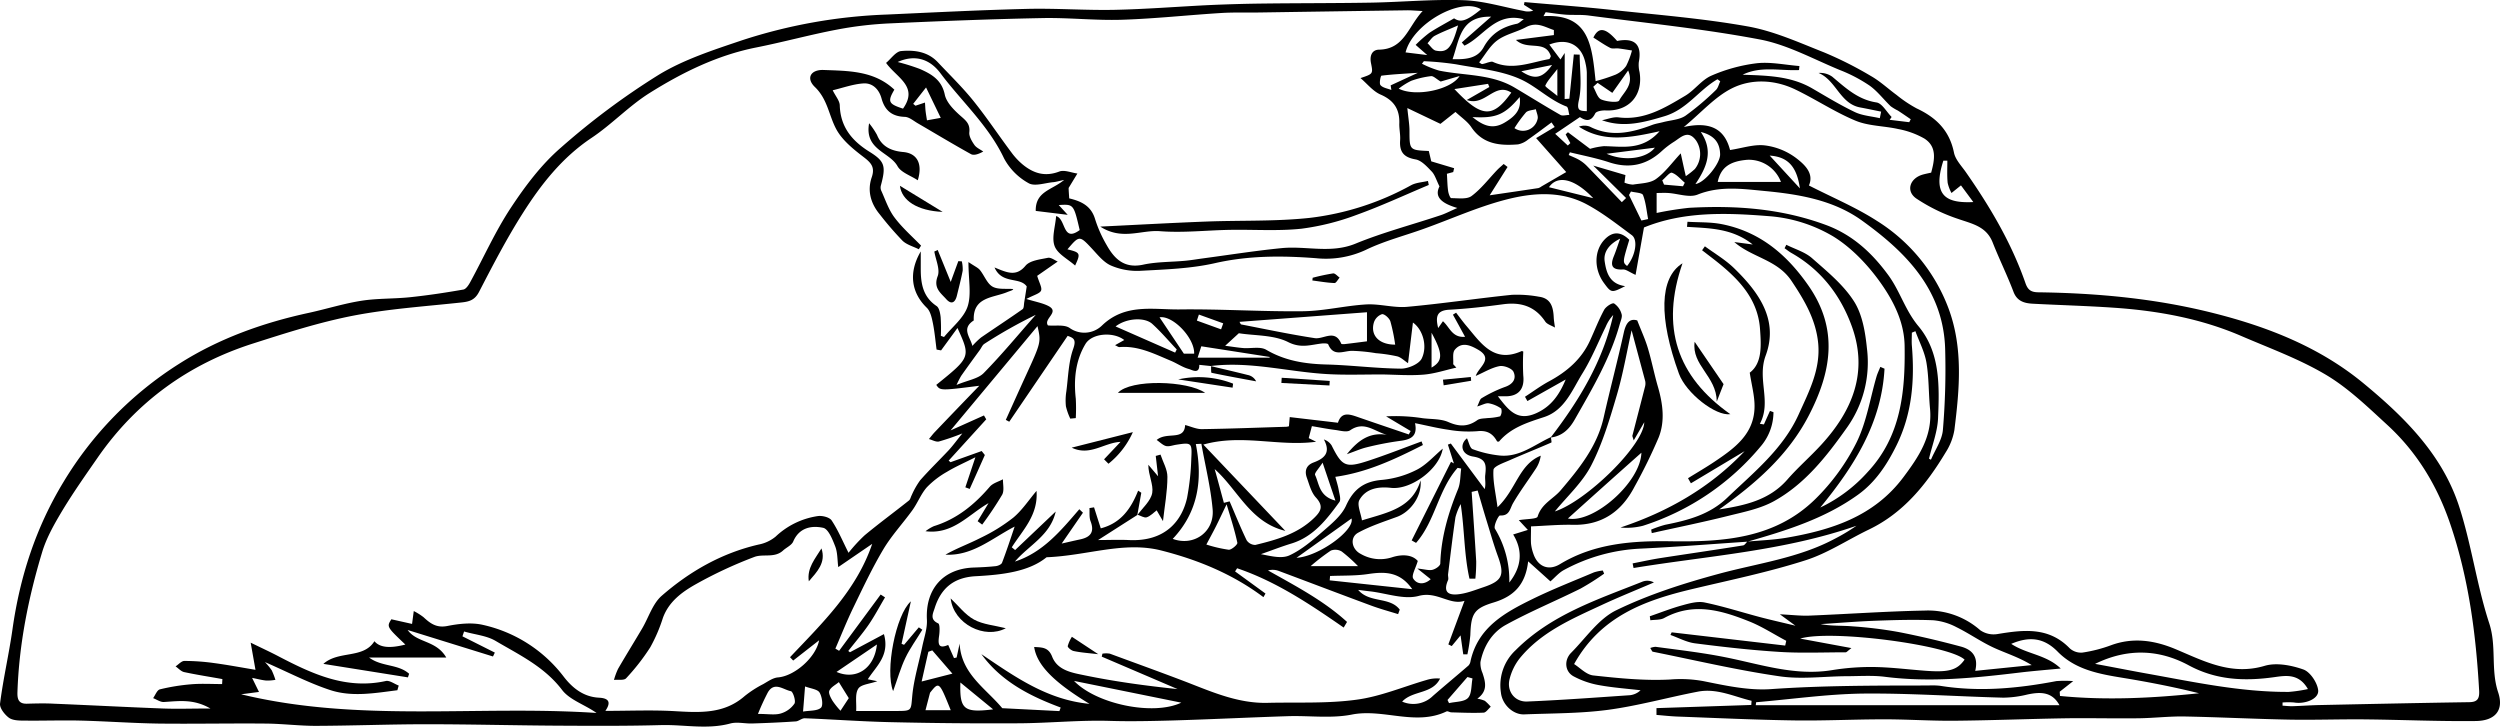 <?xml version="1.0" encoding="UTF-8"?> <svg xmlns="http://www.w3.org/2000/svg" id="Layer_1" data-name="Layer 1" viewBox="0 0 790.96 230.09"><title>Pages from Spoon_River_Anthology-69</title><path d="M554.55,592.34c-11.21.75-22.43,1.65-33.65,2.19a56.16,56.16,0,0,0-24.44,6.79c-1.57.85-2.8,2.34-4.24,3.58-2-1.81-4.22-3.8-7.05-6.34-.84,7.46-4.6,11.1-10.88,13s-7.19,3.55-7.41,10.34a51.07,51.07,0,0,1-.93,6.08h-1.31c-.26-1.81-.51-3.63-.85-6L461,625.36l-1.08-.52c1.66-4.49,3.33-9,5.12-13.79-4.66,1.53-8.69-3.12-14.5-1.55-4.62,1.25-10.13-.82-15.24-1.43-1.18-.13-2.35-.28-3.91-.48,3.6,4.27,10,2.07,13.16,6.25l-.52,1.42c-2.83-.88-5.7-1.66-8.47-2.68-9.79-3.62-19.54-7.34-29.32-11a5.57,5.57,0,0,0-3.37-.14c8.75,4.93,17.64,9.56,25,16.29l-1.06,1.78c-10.67-7.39-21.42-14.61-33.72-18.76l-.64,1,9.62,7-.65,1.14c-9.74-7.31-20.69-11.8-32.32-14.76-11.8-3-23.33,1.63-36.3,2.14-5.66,4.62-14.1,5.55-22.47,6-7,.39-11,3.9-12.95,10.17-.48,1.54-1.62,3.52,1.13,4.74.59.26.49,2.66.29,4-.37,2.53-.24,4.18,2.88,2.83l1.84,4.16.83-.18.95-4.41c.49,9.58,8.28,14.18,13.49,20.44l18.08.92.4-1.13c-9.75-3.62-18.8-8.24-25.09-16.89,10.47,7.06,20.73,14.45,34.21,15.73-11.36-6.89-16.66-12.3-17.51-18,2.43.17,4.5,0,5.7,3.09,1.7,4.35,6.35,5.07,10.16,5.86,9.66,2,19.46,3.33,29.52,4.38l-24-10.27.22-.94a7.09,7.09,0,0,1,2.35,0c8.11,3,16.23,5.91,24.29,9,8.28,3.22,16.44,6.78,25.59,6.56,9.41-.23,18.92.28,28.19-1,7.54-1,14.79-4.11,22.18-6.25a10.72,10.72,0,0,1,4.23-.43c-2.47,5-8.65,3.68-12,7.29a8.84,8.84,0,0,0,9.75-1.82c3.72-3.24,7.52-6.38,11.25-9.61a2.69,2.69,0,0,0,.64-1.43c2.39-10.72,10.95-15.35,19.67-19.63,6.32-3.09,12.9-5.66,19.39-8.41a14.91,14.91,0,0,1,2.78-.58l.42,1a79.77,79.77,0,0,1-7.45,4.72c-7.86,3.91-16,7.27-23.68,11.5-4.33,2.39-7,6.72-8,11.75a7.7,7.7,0,0,0,.65,3.46c.94,2.87,1.75,5.67-1.64,8.12a9.71,9.71,0,0,1,2.38.68,15,15,0,0,1,1.87,1.87c-.75.66-1.48,1.83-2.26,1.87-3.38.16-6.79,0-10.18-.09-.53,0-1.18-.48-1.56-.29-9.82,4.69-20-1-30,1-6.51,1.28-13.46.28-20.21.5-12.18.39-24.37,1-36.56,1.36-6.58.18-13.16.33-19.77.13-9.56-.29-19.15.71-28.73.76q-20.34.12-40.7-.36c-9-.2-18.06-.88-27.09-1.23-1,0-1.94,1-2.94,1-4.56.31-9.13.51-13.7.65-2.3.07-4.74-.57-6.88,0-7.33,2-14.69.3-22,.51-10.93.31-21.87.24-32.8.18-13.8-.08-27.6-.45-41.4-.45-11.64,0-23.29.47-34.94.51-5.26,0-10.52-.67-15.78-.72-11.29-.11-22.59.13-33.88,0-8.21-.12-16.41-.73-24.62-.94-5.92-.15-11.84.07-17.77,0-1.73,0-3.84,0-5.09-.93S1.51,645,1.71,643.52c1-7.88,2.83-15.66,3.94-23.53C8,603.42,13,587.93,21.75,573.5a113.32,113.32,0,0,1,36.58-37.42c12.57-8,26.53-13,41.11-16.15,5.56-1.21,11-2.94,16.64-3.82,5.06-.79,10.27-.58,15.38-1.12,5.63-.59,11.24-1.44,16.82-2.42.86-.15,1.7-1.45,2.21-2.4,4.28-7.85,7.94-16.09,12.85-23.51,4.53-6.86,9.66-13.68,15.82-19a232.32,232.32,0,0,1,30.88-23c8-4.87,17.24-7.85,26.2-10.88a166.55,166.55,0,0,1,46.08-8.22c14.78-.67,29.57-1.43,44.36-1.79,9.22-.22,18.45.49,27.67.3,9.88-.21,19.74-1,29.62-1.49q8.77-.4,17.56-.5c11.4-.14,22.8-.09,34.2-.29,9.72-.18,19.46-1.12,29.16-.76,6.33.24,12.59,2.2,18.88,3.39a5.16,5.16,0,0,0,3-.09l-2.92-1.84c.05-.29.11-.58.16-.87,9.16.81,18.33,1.47,27.47,2.46,14.4,1.55,28.89,2.69,43.12,5.23,8.28,1.47,16.22,5.08,24.13,8.2A117.26,117.26,0,0,1,593.6,445c2.91,1.65,5.4,4,8.13,6a40.57,40.57,0,0,0,6.38,4.27c6.15,2.87,10.38,7,11.79,14,.45,2.2,2.35,4.15,3.73,6.12,7.68,11,14.46,22.44,18.88,35.15.76,2.17,1.79,2.87,4.09,2.9,18.8.25,37.43,2,55.71,6.66,17.13,4.35,33.35,10.75,47.14,22.12,12.88,10.62,24.77,22.39,30.15,38.61,4,12.18,5.66,25.15,9.65,37.35,2.38,7.27.41,14.64,2.82,21.84,1.91,5.7-1,9-7.12,9.06-11.67.14-23.36-.4-35-.52-7.93-.08-15.86.22-23.78.08-11.11-.21-22.22-.78-33.33-1-4.85-.08-9.71.51-14.57.57-7.61.1-15.22-.1-22.83,0-11.78.19-23.56.67-35.34.78-7.41.07-14.83-.45-22.24-.45-9.5,0-19,.49-28.48.35-12.29-.18-24.58-.77-36.87-1.22-2.25-.08-4.49-.34-6.74-.52V645l30-1,.09-1.32c-5.6-1.33-11-4.05-17-2.89-9.47,1.82-18.81,4.45-28.34,5.74-8.78,1.18-17.72,1.1-26.6,1.45-3.48.14-7-3.07-7.38-7a15.18,15.18,0,0,1,4.69-13.33c11.28-11.28,25.9-16,40.09-21.66a4.31,4.31,0,0,1,3.64.25c-5.51,2.37-11.08,4.61-16.52,7.14-9.46,4.4-19.18,8.53-26,16.94a17.34,17.34,0,0,0-3.13,6.46c-1,3.85,1.6,7.29,5.55,7.13,10.86-.45,21.7-1.26,32.55-2a5.83,5.83,0,0,0,3.33-1.56c-4.41-.52-8.87-.83-13.23-1.64a27,27,0,0,1-8-2.79c-2.76-1.52-3-5.13-.76-7.41,4.66-4.68,8.7-10.78,14.35-13.5,10.29-5,21.39-8.52,32.46-11.52,12.29-3.32,25.06-4.93,36.49-11a59.88,59.88,0,0,0,7-4.19c-22.91,8-46.93,9.5-70.53,13.37-.1-.49-.2-1-.29-1.46,2.93-.57,5.86-1.23,8.82-1.69,8.7-1.35,17.42-2.6,26.13-4,.5-.07.9-.79,1.34-1.21,4.12-.39,8.27-.52,12.34-1.21,14.3-2.45,27.69-6.72,37-19.11,4.87-6.51,9.29-13,8.46-21.74-.46-4.86-.33-9.8-1.14-14.59-.58-3.41-2.29-6.62-3.49-9.92l-1.12.47c0,1.35-.1,2.72,0,4.06.93,11,.08,21.61-4.89,31.67-3,6.06-6.65,11.6-12.16,15.55C579,585.06,566.81,588.83,554.55,592.34Zm-192.92-8.52-12.52,8c3.41,0,6.51-.14,9.6,0,11.93.63,17-6.4,18.55-13.35A79.37,79.37,0,0,0,378.6,566c.27-5,.06-5.09-4.89-4.31-1.06.17-2.2.63-3.15.38s-1.92-1.23-2.91-1.91c3.24-2.75,8.74.41,9-4.73,1.8.46,3.56,1.32,5.31,1.3,8.92-.13,17.83-.48,26.74-.75a4.26,4.26,0,0,0,.79-.16l.25-2.9L425,554.71c1.15-3.72,3.88-2.64,6.63-1.68,5.25,1.82,10.51,3.59,15.77,5.38.2-.36.4-.72.61-1.08q-3.9-2.31-7.78-4.64a55.58,55.58,0,0,1,11.6.59c2.72.34,5.68.15,8.09,1.21,3.38,1.49,6.16,1.55,9.16-.6.82-.58,2.14-.51,3.24-.66a19.38,19.38,0,0,0,4-.55,2.92,2.92,0,0,0,.32-2.46,9.65,9.65,0,0,0-3.93-1.66c-.93-.15-2,.52-3.66,1,.62-1.21.81-2.28,1.41-2.62a42.11,42.11,0,0,1,7.25-3.51c2.63-.86,3.84-2.61,2.83-4.82-.5-1.11-3.06-2.08-4.44-1.81-2.5.48-4.83,1.93-7.5,3.1.83-2.76,5.79-5.36.77-8.28-2.35-1.37-5.19-2.68-7.4,0-.82,1-.38,3-.51,4.57l1,1.08c-3.46.77-6.88,1.94-10.38,2.22-4.38.36-8.82,0-13.24-.06-5.78,0-11.59.22-17.36-.12-12.26-.71-24.34-4.1-36.77-2.54h.05l-3.63-.38c.06,3.15-2.41,1.54-3.28,1.32-2-.52-3.82-1.82-5.78-2.63-5.2-2.17-10.29-4.81-16.21-4.3-.38,0-.8-.34-1.38-.61l2.91-1.63c-3.44-2.69-10.23-2.18-12.28,1.26-3.15,5.25-3.74,11.19-3.06,17.27a57.68,57.68,0,0,1,0,6.17l-1.74.17a19.45,19.45,0,0,1-1.38-3.89,18.07,18.07,0,0,1,.13-4.7c.6-4.52.67-9.24,2.16-13.45,1.07-3,.16-3.47-1.74-4.15L321,554.39l-1.09-.59c2.06-4.55,4.1-9.11,6.18-13.66,5-10.88,5-10.88,3.85-16l-27.51,33L313,552.4l.72,1.23L301.83,566.7l.6.49,9.85-3.53,1,1.26q-2.38,5.37-4.79,10.73l-1.38-.51,3.18-9.51c-3.48,1.76-6.35,3-9,4.61a27.53,27.53,0,0,0-6.38,4.91c-1.87,2.13-2.92,5-4.59,7.28-3,4.15-6.54,7.94-9.14,12.3-3.53,5.93-6.48,12.21-9.5,18.44-2.06,4.25-3.81,8.66-5.69,13l1.18.7,13.15-17.81,1.38.9c-1.73,2.91-3.3,5.92-5.22,8.7s-4.26,5.51-6.41,8.26l.53.4,10.75-5.74c1.92,6.79-2.48,10.16-5.1,14.29l3,.61c-2.41.88-5.22,1-6.05,2.42-1.05,1.71-.48,4.41-.63,7H285c5.34,0,4.86,0,5.33-4.95.51-5.18,2.08-10.25,3.14-15.38.58-2.84,1.63-5.73,1.48-8.55-.52-9.68,5.14-16.18,14.84-16.5,2.31-.08,4.62-.19,6.92-.44.7-.07,1.76-.51,2-1.05,1.41-3.68,2.64-7.44,4-11.47-7.2,3.72-13.37,9.34-21.9,8.89,3.59-2.05,7.47-3.44,11.11-5.31a55.23,55.23,0,0,0,10.34-6.39c2.84-2.37,4.94-5.62,7.37-8.48.58,7.68-4.38,12.41-7.83,17.85l1.06.87,12.84-12.19c-1.69,7.56-8.48,10.65-12.91,15.83,8.88-2.88,14.56-9.81,20.38-16.56l1.15,1.1-6.73,9.76c2.17-.49,4-.92,5.77-1.3,3.28-.67,4.71-2.27,3.37-5.76-.48-1.25-.26-2.76-.36-4.16l1.46-.24c.69,2.17,1.38,4.34,2.13,6.65,6.38-1.65,9.58-6.26,11.82-11.93l1,.67c-.42,2.37-.84,4.73-1.27,7.1Zm130.66-24.43c9-11.71,16.56-24.15,19.8-38.77a12.76,12.76,0,0,0-2.36,3.68c-2.43,5-4.5,10.15-7.4,14.82-3.22,5.22-5.6,11.65-12.08,13.78-5.31,1.74-10.49,3.33-14.27,7.73-.11.13-.51,0-.63,0-1.41-2.61-3.28-3.58-6.34-3.24a37,37,0,0,1-9-.45c-3.45-.48-6.85-1.34-10.63-2.1.91,4.32-1.54,5.22-4.89,5.63a96.41,96.41,0,0,0-10.35,2c-1.88.45-3.68,1.26-6.32,2.19,3.68-4.58,7.35-7,12.68-6.13-3.9-1-7.18-4.53-11.65-1.43-1.06.72-3.15.09-4.73-.11-2.5-.32-5-.81-7.37-1.21-.44,1.66-.73,2.78-1,3.79l2.34,1.15c-11.77,1.61-23.52-2.56-35.69.9l25.95,27.3c-11.12-2.7-15-13-22.36-19.55,1,3.49,1.91,7,2.92,10.68l1.81-.47c1.79,4.16,3.45,8.3,5.39,12.31a3.31,3.31,0,0,0,2.75,1.48c6.75-1.64,13.41-3.49,18.63-8.57,2.16-2.11,3-3.73.56-6.41-1.49-1.59-2.1-4.08-2.88-6.24s-.28-4,2.17-4.89c3.24-1.21,5.52-3,3.2-7.26A4.58,4.58,0,0,1,423,561.9c3.28,6.57,4.39,7.19,11.45,4.89,5.73-1.87,11.34-4.1,17-6.17l.42,1.14c-8.74,4.42-17.55,8.64-27.7,10.06.37,1.39.83,2.8,1.08,4.23.22,1.26.77,3,.19,3.76-4,5.48-8.13,10.88-15,13.06-3.31,1-6.55,2.28-9.83,3.42,3.1.59,6.56,1.53,9.06.37,3.92-1.81,7.38-4.83,10.7-7.71,2.71-2.36,5.77-4.89,7.18-8,2.37-5.24,5.69-7.69,11.39-8.16A30.51,30.51,0,0,0,450,569.55c3-1.55,5.42-4.35,8.15-6.65-1,6.38-10,13.12-16.36,12.41-3.95-.45-7.93.16-10,3.82-.84,1.5.45,4.19.8,6.47,8.18-2.53,15.86-3.81,18.55-12.64.47,5-3.21,10-7.56,11.56-4.14,1.52-8.41,2.9-12.23,5-2.72,1.52-2,5.27.89,6.71a12.21,12.21,0,0,0,9.77,1.08c3-1,6.38-1,8.24,1.13-.67,2.33-2.06,4.59-1.43,5.58,1.19,1.89,3.52,2,5.52.19l-4.22-3.38c2.43.25,3.7.69,4.78.41s2.46-1.26,2.48-2c.24-8.25,2.53-16,5.61-23.53.81-2,.69-4.33,1-6.5l-1.13-.23c-6.12,6.86-7.08,16.85-13.15,23.74l-1.39-.78,12.45-24.88.91.52c-.64-2-1.27-4-1.9-5.95l.93-.35,10.71,14.42c.46-1.67,0-3.12.18-4.5.35-3.11.34-5.12-3.85-5.8-3.81-.62-4.27-3.92-1.93-5.77.58,1.17.9,3.11,1.82,3.45a34.72,34.72,0,0,0,8.55,2c6.26.62,11-3.45,16.21-5.83,0,.59.28,1.64.1,1.72-4.41,1.94-8.89,3.7-13.3,5.65-1.82.8-4.91,1.86-5,3-.23,3.57.68,7.21,1.28,11.82,5.94-5.64,6.78-13.52,13.68-16.31a10.15,10.15,0,0,1-1.79,4.46c-2.31,3.51-4.84,6.89-6.95,10.52-1.05,1.8-1.08,4.11-4.17,3.94-.5,0-2.1,3.38-1.58,4.21a31.4,31.4,0,0,1,4.54,17c3.84-4.85,4.41-10,1.22-15.2l4.65-1.44-2.86-3.09c2.42-.42,5.71-.32,5.95-1.13,1.23-4.11,5-5.59,7.33-8.36,5.76-6.78,11.49-13.82,13.55-22.94s4.4-17.9,6.38-26.89c.69-3.12,1.9-4.59,4.26-3.87,1.31,3.37,2.54,6,3.37,8.81,1.2,4,2,8.15,3.17,12.18,1.55,5.35,2.3,10.82.25,16A165.63,165.63,0,0,1,518.8,575c-4.11,7.87-10.38,12.23-19.57,12-4.36-.09-8.74.32-13.15.5,0,2.47-.09,4,0,5.44a13.57,13.57,0,0,0,.73,3.18c1.37,4.09,4.77,5.55,8.44,3.32,10.84-6.58,23-7.42,35.05-7.23,16.81.26,33.08-.91,45.77-13.39a67.27,67.27,0,0,0,13-17.88c3.18-6.45,4.29-13.9,6.34-20.91.31-1,.79-2,1.19-3l1.32.58c-.92,17.19-9.64,30.91-20.33,43.93a47.47,47.47,0,0,0,15-11.24c10.57-11.3,11.91-25.41,11.69-39.91-.1-7.37-3.39-13.92-7.33-19.57s-9.23-11.33-15.16-15a46.59,46.59,0,0,0-20.73-6.49c-13.58-1.09-26.88-1.45-39.24,3.6-.93,5.2-1.77,10-2.66,15-2-.9-3-1.77-4-1.71-3.48.19-4.08-1.27-2.88-4.19.66-1.61,1.19-3.28,2-5.57-3.48,1.72-5.32,4.23-4.9,7.15.52,3.6,1.56,7.19,6.49,7.88-4.29,2.19-4.39,2.17-6.68-.94-3.26-4.4-3.2-10.37.25-13.89,2.58-2.64,5.21-2.35,7.73.18-2.13,7.08-2.13,7.08-.7,8.28,2.63-3.22,3.56-8.24,1.49-9.77-4.66-3.44-9.27-7.09-14.35-9.79-8.25-4.37-17.31-3.6-25.85-1.34-8.72,2.3-17,6.05-25.57,9.12-6.12,2.21-12.5,3.84-18.32,6.65a29.88,29.88,0,0,1-15.83,2.66c-10.71-.82-21.27-.86-31.92,1.56-7.66,1.74-15.7,2-23.6,2.43a20.85,20.85,0,0,1-9.27-1.64c-2.36-1-4.22-3.38-6.07-5.36-3.93-4.2-4-4.25-7.77.21,4.09,1,4.22,1.25,2.43,5.13-2.3-2.06-5.56-3.67-6.48-6.15-1-2.66.21-6.13.47-9.51,3.2.89,1.95,8.47,7.46,4.43-1.92-8.21-1.92-8.21-6.63-7.92l2.84,3.1-10.12-1.24c-.11-6.22,5.11-6.55,9-9.81-1.89.41-2.62.64-3.36.71-2.67.22-5.94,1.44-7.87.34a19.42,19.42,0,0,1-7.79-7.85c-4.9-10.4-13.42-18-20.11-26.93-3.68-4.94-8.59-5.84-13.55-3.57a66.91,66.91,0,0,1,7.05,2.21c3.64,1.61,6.88,3.44,7.85,8.09.49,2.36,2.64,4.61,4.56,6.35s3.52,2.71,3.21,5.59c-.14,1.27.79,2.82,1.61,4,.63.9,1.84,1.4,2.79,2.08-1.58.89-3,1.31-3.89.82-5.69-3.15-11.26-6.52-16.89-9.79-1.34-.78-2.72-2-4.13-2-4-.15-6.24-2.06-7.27-5.83-.8-2.92-2.89-5-5.86-4.74-3.24.24-6.41,1.41-9.59,2.16.94,1.91,2.19,3.31,2.24,4.76.2,6.9,3.92,11.3,9.47,14.74,4.8,3,5.18,4.51,3.55,10.57a2.56,2.56,0,0,0,.06,1.6c1.33,2.9,2.34,6.06,4.22,8.56,2.43,3.25,5.58,6,8.42,8.92l-.72,1.15c-1.75-.89-3.84-1.42-5.18-2.73a103.48,103.48,0,0,1-7.16-8.3c-2.87-3.45-4-7.47-2.56-11.7,1.17-3.37-.32-4.73-2.75-6.59-3.17-2.43-6.53-5.17-8.4-8.56-2.39-4.36-2.76-9.55-6.82-13.45-2.9-2.79-1.32-5.54,2.75-5.39,7.91.3,16,.21,22.39,6.23-2.22,3.77-1.87,4.52,2.74,6,5-7.05-2.05-9.79-5.36-14.47,1.56-1.29,3.07-3.6,4.77-3.75,4.16-.38,8.44.15,11.62,3.56,3.76,4,7.75,7.87,11.2,12.15,4.25,5.27,8,10.94,12.07,16.37a21.39,21.39,0,0,0,3.52,3.78c3.43,2.83,7.09,4,11.62,2.26,1.6-.61,3.81.37,5.73.63l-2.77,4.56c0,.91.12,2.13.18,3.3,3.7.89,6.93,2.28,8.2,6.6a40.2,40.2,0,0,0,3.64,8.16c2.48,4.43,5.62,7.49,11.54,6.22,4.32-.94,8.87-.82,13.32-1.24,1.87-.17,3.73-.5,5.61-.75,8.3-1.11,16.59-2.43,24.93-3.25,7.73-.76,15.5,1.8,23.33-1.41,8.74-3.59,18-6,26.95-9,1.43-.47,2.78-1.19,5.28-2.29-5-1.46-7.34-3.5-5.65-6.82-1-2-1.44-3.65-2.44-4.7-1.49-1.55-3.25-3.53-5.14-3.85-3.8-.66-5.12-2.43-4.87-6.06.13-1.75-.31-3.53-.26-5.29.15-4.46-1.66-7.31-5.92-9.16-2.42-1.05-4.26-3.44-6.36-5.22,4-1.33,4-1.34,3.32-4.74-.47-2.28.29-4.21,2.55-4.25,8-.14,9.17-7.28,13.79-12.22-2.39-.12-3.71-.25-5-.23q-23.32.33-46.64.69c-4.08.06-8.17-.09-12.23.17-10.44.65-20.85,1.8-31.29,2.13-8.37.27-16.77-.7-25.15-.53-16.17.32-32.34.95-48.5,1.69a117.37,117.37,0,0,0-16.72,2c-8.5,1.63-16.87,3.93-25.36,5.62-12.27,2.45-23.3,7.88-33.71,14.41-6.52,4.09-11.93,9.91-18.35,14.19-9.32,6.22-16,14.75-21.8,23.9-5.08,8-9.44,16.42-13.79,24.82-1.31,2.53-3,3.06-5.43,3.33-11.46,1.25-23,2-34.31,4.18-10.74,2.09-21.27,5.47-31.73,8.81-20.38,6.5-36.94,18.45-49.19,36.11-3.76,5.42-7.57,10.82-11,16.47-2.56,4.27-5.14,8.73-6.57,13.46-4.35,14.41-7.31,29.14-7.81,44.27-.08,2.28.4,3.75,3.05,3.66,2.82-.08,5.66-.16,8.47,0,11.51.47,23,1.08,34.53,1.52,4.6.17,9.22,0,15,0-5.35-3.11-10-2.34-14.71-2.06-1.11.07-2.28-.79-3.41-1.22.7-1,1.25-2.56,2.14-2.78a63.65,63.65,0,0,1,10-1.61c3.2-.26,6.45-.06,9.68-.06l.09-1.58c-4-.72-8.09-1.35-12.1-2.21-1-.22-1.81-1.19-2.71-1.81.93-.6,1.86-1.72,2.79-1.72a69,69,0,0,1,9.3.66c4.38.59,8.73,1.41,13.19,2.15L81,624.29c3.84,1.87,6.47,3.08,9,4.42,10.59,5.51,21.25,10.47,33.76,7.71,1.2-.26,2.71.93,4.08,1.44l-.43,1.48c-7.08.89-14.33,2.23-21.27-.06-6.78-2.23-13.18-5.6-20.63-8.85a20,20,0,0,1,2.16,2.62,25.17,25.17,0,0,1,1.16,3,14.91,14.91,0,0,1-2.88.23c-1.44-.14-2.86-.53-4.5-.85l2.18,4.45-5.65.74c37.26,9.06,75.08,3.39,112.45,5.91-3.79-2.67-8.49-4.11-10.91-7.29-5.58-7.34-13.5-11.07-21-15.49-2.89-1.72-6.63-2-10-3l-.52,1.53,10.25,5.15-.59,1.23-27-8.38c3,4.18,9,3.16,12.22,8.71H118.46c4,3,9.16,2,12.67,5.14l-.38,1.14L104,631c4.83-4.31,12.63-1.51,16.15-7.17,1.69,2,4.81,2.34,9.79,1.06-5.92-5.62-5.92-5.62-4.43-8l6.55,1.47.54-4.07a18.86,18.86,0,0,1,3.1,1.95c2.15,2,4.13,3.45,7.54,2.77,3.66-.72,7.72-1.17,11.27-.34a44.22,44.22,0,0,1,25.52,16.37c2.8,3.64,6.32,6.42,11.19,6.66,3.07.16,3.9,1.4,2,4.17,7.51,0,14.66-.32,21.77.08,8,.46,15.73,1,22.32-4.78a34,34,0,0,1,5.83-3.76c1.5-.85,3.08-2,4.7-2.13,5.25-.43,12-6.33,13-11.74l-8.2,6.41-1-1.06c10.19-10.78,21-21.11,26-35.86l-10.74,7.35c-.3-2.32-.2-4.58-.95-6.52-.86-2.22-2.18-5.56-3.83-5.91-3.65-.78-7.58-.1-9.47,4.34-.51,1.19-2.15,1.87-3.22,2.85-2.64,2.44-6.2,1-9,2a136.49,136.49,0,0,0-18.71,8.72c-4.31,2.44-8.45,5.48-10.3,10.6a50.18,50.18,0,0,1-4,9.3,67.91,67.91,0,0,1-7.64,9.8c-.66.73-2.53.38-3.84.52a21.39,21.39,0,0,1,1.3-3.52c2.48-4.28,5.09-8.48,7.6-12.73,2.06-3.49,3.32-7.85,6.2-10.37,8.87-7.73,19-13.52,30.65-16.21a12,12,0,0,0,5.39-2.51,24.61,24.61,0,0,1,13.29-6.49c1.42-.23,3.76.35,4.44,1.37,2.07,3.12,3.53,6.65,5.34,10.24a50.8,50.8,0,0,1,5.1-5.54c4.58-3.8,9.38-7.32,14-11,.46-.35.58-1.12.88-1.68a25.3,25.3,0,0,1,2.68-4.72c2.88-3.27,6-6.29,9-9.48,1.36-1.47,2.54-3.11,4.35-5.35a73.66,73.66,0,0,1-7.39,2.55c-.95.22-2.11-.48-3.18-.77.61-.73,1.18-1.51,1.84-2.2q7-7.34,14.09-14.66c-12.35,1.57-12.35,1.57-13.61-.28,10.89-8.79,10.89-8.81,6.71-18l-5.19,7.09-1.42-.26c-.38-2.84-.62-5.7-1.2-8.5-.34-1.66-.78-3.64-1.9-4.73-4.85-4.7-5.9-11-1.91-17.82,0,2.46,0,4,0,5.56,0,4.63.71,8.84,5,11.71.86.58,1.16,2.32,1.3,3.57a54.5,54.5,0,0,1,.06,5.86l1,.38c2.58-3.16,6.22-6,7.44-9.58,1.3-3.85.29-8.48.29-14.14,2,1.36,3,1.77,3.62,2.51,1.41,1.73,2.26,4.28,4,5.27s4.45.57,6.56.76a.9.9,0,0,1-.35.36c-.48.23-1,.37-1.5.58-4.49,1.9-11,1.45-10.65,9-4,2.56-1.12,5.2-.43,8.05a23.82,23.82,0,0,1,2.75-2.67c4.36-3,8.8-5.9,13.13-8.95.46-.33.39-1.44.52-2.2.28-1.67.53-3.35.79-5-2.2-3.12-7.82-.59-10.19-6,4,1.65,6.85,3,9.8-.54,1.4-1.67,4.6-2,7.08-2.51,1-.19,2.2.81,3.11,1.18l-6.49,4.52c.64,2.21,1.63,3.78,1.21,4.7s-2.24,1.35-4.65,2.62c2.87.88,5,1.25,6.84,2.15,4,1.94-1.53,4.06,0,6.22,2.28.22,5.21-.36,6.9.83a8,8,0,0,0,10.2-.8c7.33-7.06,16.16-5,24.5-5.09,13-.17,26.06.72,39.08.57,6.69-.08,13.35-1.76,20-2.15,4.29-.25,8.69,1.13,12.94.76,11.07-1,22.07-2.66,33.13-3.8a38,38,0,0,1,8.61.6c3.84.5,4.52,3.39,4.67,6.61.05,1,.25,2.1.39,3.15-1-.61-2.45-1-3.06-1.88-3.27-4.9-7.78-6.25-13.39-5.49s-11.32,1.41-17,1.72c-3.95.22-4.4,2.15-3.51,5.8l1.51-2.16c2.15,1.88,2.91,5.29,7,4.93-1.49-2.73-2.66-4.89-3.84-7l1-.63c1.12,1.44,2.18,2.92,3.36,4.3,4.52,5.33,8.56,11.77,17.31,7.88.26-.12.73.22.59.17a72.84,72.84,0,0,0,0,7.56c.45,4.15-1.45,6.53-5.57,6.54H475.6c3.29,4.25,6,8.05,12.08,5.37,4.84-2.15,7.38-5.91,9.37-10.68l-12.11,6.82-.77-1.36c2.52-1.63,4.95-3.45,7.59-4.87,5.65-3.05,10.3-7,13-12.94,1.49-3.24,2.77-6.59,4.47-9.71.55-1,2.53-2.3,3.13-2a5.92,5.92,0,0,1,2.38,3.39c.28.9-.3,2.1-.58,3.14-3,10.84-8.69,20.42-14.19,30.09C498.24,556.67,496,558.94,492.29,559.39Zm231.56,83.83,0,1c1,.06,2.11.2,3.16.17,2.8-.08,5.6-.3,8.4-.36,15.76-.33,31.52-.67,47.29-.91,2.63,0,3.51-.87,3.35-3.66-1-17.92-3.31-35.55-9.13-52.69-4.15-12.21-10.56-22.79-20-31.44-6.14-5.63-12.26-11.58-19.34-15.79-8.41-5-17.79-8.4-26.83-12.3-12.71-5.48-26.16-7.93-39.88-8.9-8.67-.61-17.36-.83-26-1.29-2.66-.14-5-.75-6.14-3.76-2-5.29-4.54-10.41-6.62-15.69-2-5-6.39-5.82-10.75-7.33A55.44,55.44,0,0,1,608,483.78c-3.43-2.36-2.07-6.41,2-7.58.9-.25,1.82-.43,2.68-.62,1.12-4.12,1.88-8.22-2.18-10.8a26.73,26.73,0,0,0-8.28-3c-4.46-1-9.32-.92-13.45-2.63-6.6-2.74-12.64-6.79-19.1-9.89s-13.79-3.46-20-.37c-5.38,2.68-9.64,7.62-15.24,12.25,7.56-1.64,12.73-.05,14.62,7.28,3.86-.58,7.55-1.87,11-1.46A20.75,20.75,0,0,1,570,471c2.6,2,5.71,4.82,4,8.64,7.41,3.8,14.85,6.9,21.52,11.2a55.65,55.65,0,0,1,22.72,27.88c4.59,12.5,3.4,25.43,1.79,38.27a19,19,0,0,1-2.78,7.13c-6.08,10.1-13.3,19.1-24.27,24.38-6.72,3.23-13.08,7.51-20.1,9.74C561.13,602,549,604.49,537,607.35c-14.93,3.56-28.89,8.61-37.29,23.71,1.82,1.13,3.84,3.36,6.07,3.6,8.05.88,16.21,1.71,24.26,1.29a40.09,40.09,0,0,1,10.54.5c7,1.42,14.23,3,21.22,2.55,16.67-1.17,33.33-1.14,50-1.16a22.45,22.45,0,0,1,3.67.09c12.38,2,24.61.85,36.81-1.48a35.43,35.43,0,0,1,5.34,0l-4.26,3.35c0,.45.05.9.08,1.35,14.62,1.44,29.27.69,44-.85-8-2-16-3.55-24-4.86-7.56-1.23-15.1-2.56-20.73-8.3-4.24-4.32-8.81-5-14.7-2.47,4.93,3.27,11.06,3.38,15.67,7.8-5,.48-9,.8-13,1.28-14.15,1.7-28.28,3.16-42.56,1.35-3.88-.5-7.87-.22-11.81-.2-7.28,0-14.7,1.09-21.82,0-13.38-1.95-26.58-5.07-39.85-7.74-.25,0-.41-.55-.84-1.18a5.52,5.52,0,0,1,1.69-.38c7.36,1,14.77,1.84,22,3.29,11.16,2.22,22.07,6,33.77,4.1a76.81,76.81,0,0,1,13.37-1c5.43.08,10.85.79,16.28,1.19,7.39.55,10-.22,12.34-3.52-4.75-4.61-42.3-9.6-52-6.66l16.2,3c-1.21.92-1.51,1.34-1.81,1.34-7,0-14,.31-21-.13-8.92-.56-17.82-1.57-26.68-2.71-2.66-.34-5.19-1.74-7.77-2.65l.39-.83,35.92,4.19.33-1.51c-3.79-2-7.43-4.37-11.38-6-8.87-3.57-17.88-6.33-27.24-1.21-1.22.67-2.9.5-4.37.72l-.18-1.27c3.41-1.17,6.77-2.51,10.24-3.46,2.29-.63,4.87-1.36,7.08-.91,5.92,1.22,11.71,3.09,17.57,4.64,3.37.89,6.78,1.65,11.19,2.72l-4.93-3.62c3.84.19,6.64.54,9.42.42,12.1-.49,24.18-1.36,36.28-1.59a25,25,0,0,1,17.67,6.19,7.42,7.42,0,0,0,5.45,1.24c8.24-1.36,16.23-2.35,22.88,4.5a5.33,5.33,0,0,0,4,1.36,44.65,44.65,0,0,0,9-2.3c7.11-2.64,13.92-1.56,20.61,1.26,9,3.79,17.56,8.35,28.07,5.23,3.69-1.1,8.44-.19,12.24,1.15,2.15.76,4.4,4.12,4.69,6.54.33,2.74-4.09,4.51-7.65,3.9A22.44,22.44,0,0,0,723.85,643.22ZM508.53,459c1.75-.33,3.56-1.11,5.24-.9,8.14,1,14.62-3,21.07-6.83,3-1.77,5.17-5,8.25-6.35a51.48,51.48,0,0,1,14.42-3.95c4.41-.49,9,.53,13.49.88l-.13,1.28c-6,.27-12.13-1.35-17.84,1.47,7.61.28,15.15.35,22,4.32,4.45,2.58,8.87,5.29,13.51,7.5,2.39,1.14,5.24,1.32,7.89,1.93l.42-2.07c-2.22-.45-4.43-.92-6.65-1.33-6.37-1.18-7.57-8.6-13.15-10.91a6.64,6.64,0,0,1,4.32,1.18c4.21,3.52,8.11,7.25,14,8.15,1.79.27,3.21,3,4.8,4.6l-.62.9,6.19.75.48-.93c-1.35-.92-2.69-1.85-4.06-2.74a15.85,15.85,0,0,1-2.27-1.36c-2.27-2.17-4.2-4.78-6.73-6.57a47.37,47.37,0,0,0-9.36-4.9c-8.36-3.44-16.56-8-25.3-9.67-17.9-3.4-36.1-5.2-54.18-7.58-2.38-.32-4.83-.1-7.23-.27-2.14-.16-4.26-.51-6.38-.78l-.69,1.25c14.66-.88,15.33,9.56,16.5,20.56a53.5,53.5,0,0,0,6.32-2.06,8.1,8.1,0,0,0,3.34-2.75,24.66,24.66,0,0,0,1.84-4.89c-1.41-.22-2.82-.47-4.24-.64-.89-.11-1.93.19-2.65-.18-1.81-.92-3.48-2.11-5.32-3.26,1.62-3.35,3.74-3.28,7.51,1.07,5.62-1.11,7.92,1.18,6.86,6.71a9.31,9.31,0,0,0,.23,3.09c1.23,7.39-3.35,12.53-10.75,12.18-1.11-.05-2.93.25-3.27.95-1.53,3.14-3.51,2-4.84,1.15l-7.83,5.3,4,3.7.8-.77-1.49-2.74.73-.7,7,5.26a23.38,23.38,0,0,1,4.4-.85c5.94.1,12.15,1.47,17.6-4.72-9.27,2.06-17.71,3.67-25.52-1.44a4.75,4.75,0,0,1,3.48,0c6.69,3.4,13.19,1.91,19.69-.55,1.13-.42,2.35-.59,3.52-.9,2.35-.62,5.06-.71,7-2a85.15,85.15,0,0,0,9.62-8.13c.71-.65.94-1.83,1.4-2.77l-.87-.66c-5.86,3.36-9.59,9.49-16.65,11.66C521.75,459.69,515.45,461.47,508.53,459ZM612,566.08l.61.33c1.32-3.14,3.51-6.2,3.78-9.42a228.41,228.41,0,0,0,.72-25.5c-.51-18.8-12.36-30.71-26.34-40.76-9-6.48-19.87-8.31-30.76-9.34-7.12-.67-14.14-1.7-21.24,1.14-2.61,1.05-6.16-.31-9.29-.51-1.25-.08-2.51,0-3.66,0v6.32a103.57,103.57,0,0,1,10.28-1.63c14.72-.82,29.17.21,43.24,5.41,8.63,3.18,14.81,9.05,19.94,16.11,3.59,5,5.24,11,9.38,15.94,6.91,8.26,6.64,18.93,6.2,29.1C614.68,557.57,613,561.81,612,566.08ZM473,482.75c5.31-.78,10.36-1.51,15.4-2.28a3.26,3.26,0,0,0,1-.53l7.82-4.54-9.53-10.75,5.88-3.51c-.34-.48-.69-1-1-1.45-2.46,1.81-4.89,3.67-7.39,5.41a7.35,7.35,0,0,1-3.21,1.54c-5.72.45-11.13,0-14.79-5.46-1.16-1.74-3.05-3-5-4.8l-4.76,3.77-10.47-5c.31,3.16.67,5.13.68,7.11,0,6.19,0,6.21,6.11,6.47l.78,3.28,7.24,2.17c-.1.41-.2.82-.29,1.22l-2,.54c.14,2.18.15,3.84.39,5.46.11.82.63,2.25,1,2.25,2.18,0,4.92.44,6.42-.68,3.07-2.29,5.46-5.49,8.15-8.29.64-.66,1.36-1.23,2-1.84l1.23.95Zm44.93,42.61c-1.51,6.74-2.7,13.8-4.71,20.62-2.23,7.56-4.5,15.27-8.09,22.23-2.8,5.43-7.65,9.81-11.51,14.56,9.95-3.25,28.07-20.88,28.29-28.22-1.19,2.06-2.13,3.67-3.34,5.75-.28-1-.47-1.31-.41-1.53,1.31-5.11,2.65-10.22,3.95-15.33a4,4,0,0,0,.11-1.88C520.77,536.14,519.31,530.74,517.88,525.36Zm-54.06,55a19.55,19.55,0,0,0-1.7,4.25c-.89,6-1.58,12-2.33,18-.07.62.2,1.34,0,1.87-1.36,3.12-.61,4.78,2.78,4.54,2.88-.21,5.71-1.38,8.5-2.31,5.92-2,6.65-3.83,4.47-9.8-1.32-3.62-2.37-7.34-3.5-11-1-3.24-1.93-6.5-2.89-9.76l-1.9.44c.49,7.34,1,14.68,1.44,22a50,50,0,0,1-.27,5.46l-1.86,0C464.88,596.41,465.06,588.48,463.82,580.39Zm-74.56-50c2.35.3,4,.58,5.74.72,2.44.18,5.38-.56,7.25.54,6,3.52,12.32,4.48,19.08,4.66,7.86.21,15.72,1.24,23.58,1.31,2.26,0,5.73-1.46,6.56-3.24,1.91-4,.25-9.23-2.8-11.34-.55,4.53-1.06,8.8-1.55,12.85-1.2-.79-2.2-1.83-3.39-2.15A49.46,49.46,0,0,0,437,532.7a54.85,54.85,0,0,0-7.53-.74c-2.76,0-5.88,2-7.55-2.06-.13-.3-1.23-.34-1.86-.28-3.59.37-6.68,1.66-10.8-.42-4.62-2.33-10.57-2-15.62-2.81Zm168,112.71-.13,1h96.09c-2.35-4.31-6.06-4.25-10.14-3.38a33.17,33.17,0,0,1-7.64,1c-14.89-.38-29.78-1.45-44.66-1.29C579.6,640.58,568.43,642.19,557.26,643.14ZM664.54,631c5.52,1,11,2.11,16.56,3.1,14.8,2.66,29.53,5.84,44.68,5.77a45.28,45.28,0,0,0,6.1-.9c-2.83-4.9-6.8-4.31-10.5-3.79-9.46,1.35-18.49,1-27.21-3.72C684.72,626.36,674.74,626,664.54,631Zm-37.91,2.21,17.86-1.82c-4.13-2.55-8.29-3.78-12.18-5.59s-7.67-4.47-11.64-6.42a19.25,19.25,0,0,0-7.34-2.18c-6.05-.25-12.13-.07-18.2.15-5.81.21-11.61.7-17.42,1.07,3.37.64,6.71.43,10,.7a133.42,133.42,0,0,1,14.53,1.78c6.62,1.28,13.2,2.84,19.71,4.59C625.27,626.36,627.76,628.38,626.63,633.18Zm-128.28-164L498,470c1.11.52,2.28.95,3.34,1.57a11.79,11.79,0,0,1,2.4,1.88c3.71,3.8,7.39,7.65,11.07,11.47l1.35-1.31-10.39-10.26,10.19,3-.31,2.4a8.29,8.29,0,0,0,2.67.62c2.49-.42,5.4-.41,7.28-1.76,2.88-2.06,5.05-5.13,7.85-8.13.58,2.63,1,4.66,1.6,7.21a25.72,25.72,0,0,0,2.86-2.25,7.64,7.64,0,0,0,.41-9c-2.53-3.5-4.68-1.14-6.89.3a27.64,27.64,0,0,0-3.87,2.92c-4.81,4.49-10.22,5.73-16.55,3.72C506.9,471,502.59,470.18,498.35,469.14ZM393.84,522.79c.26.41.37.79.55.82,7.74,1.5,15.45,3.14,23.24,4.33,2.84.44,6.41-3,8.4,1.75.08.18.76.18,1.15.13,2.39-.27,4.78-.59,7-.87v-9.2Zm98.52-84c-1.69-5.44-7.38-1.68-11.05-5.2l12-1.53c0-.53,0-1.06,0-1.59-2.83-.91-5.37-2.75-8.85-.9-2.92,1.56-6.41,2.22-9,4.13-2.35,1.7-3.87,4.56-5.79,7,.32.19.68.55,1,.53a12.33,12.33,0,0,0,1.72-.49c.55-.12,1.22-.39,1.65-.19,6.1,2.79,11.91.15,17.79-.9C492.05,439.54,492.22,439,492.36,438.75ZM381.79,561.37l-1.76.08c2.21,11.14.82,21.42-7.31,30,6.73,2.5,13.26-2.28,12.63-9.34S383,568.29,381.79,561.37Zm70.36-121-.58.75a31.05,31.05,0,0,0,5.44,2.18c8,1.63,16.49,1,23.87,5.37,4.84,2.87,9.61,5.86,14.5,8.65.71.4,1.88,0,2.83,0-.28-.91-.33-2.43-.88-2.65-5.3-2-9.42-6.24-14.29-8.51-6.27-2.93-13.68-3.53-20.65-4.85A96.65,96.65,0,0,0,452.15,440.32ZM341.5,636.39c7,7.31,25,11.12,33.93,6.88Zm-37.18-93.64c3.63-1.52,6.81-1.94,8.59-3.75,5.77-5.87,11-12.25,16.48-18.43a152.48,152.48,0,0,0-16.26,9.17c-.62.39-.94,1.26-1.41,1.91-2,2.74-4,5.48-5.94,8.24A32,32,0,0,0,304.32,542.75ZM497.75,585c8.09,1.63,23-11.45,23.25-20.81C513.33,571,505.42,578.09,497.75,585ZM461.26,439.68c4.06.1,7.81-.1,9.85-3.8,2.37-4.28,5.91-6.46,10.51-7.4.62-.13,1.14-.73,2.18-1.43-9-2.42-12.75,5.57-18.78,8.35l-.84-1,9.29-8.16C463.69,426,463.46,433.44,461.26,439.68Zm83.89,38.84h20a10.86,10.86,0,0,0-10.7-7C548.86,472,546.1,474,545.15,478.52Zm-48.43-26.24,1.49-.09,1.41-14,1.86.06c0,4.82.77,9.81-.26,14.4-.77,3.46.36,3.35,2.51,3.49,0-4.17,0-8.22,0-12.27a15,15,0,0,0-.4-2.81c-1.14-5.87-5.65-8.25-11.46-6l3.53,4.72c.76-1.16,1.3-2,1.34-2.05Zm-35-25.53c2.05,1.38,3.81,1,8.53-2.83-6.31-4-21.59,4.51-23.86,13.62l6.86.84c-1.74-1.52-2.59-2.26-3.67-3.22a42.37,42.37,0,0,1,4.28-3.77C456.27,429.8,458.81,428.47,461.76,426.75ZM354.64,524.24l18.84,8.28.51-1c-2.57-2.72-5-5.61-7.78-8.12C363.81,521.27,358.09,521.57,354.64,524.24Zm28.71,69a42.68,42.68,0,0,0,7.08,1.65c.9.06,2.86-1.65,2.74-2.21-.81-3.81-2-7.52-3.4-12.17-1.49,3.09-2.38,5-3.33,6.9S384.44,591.2,383.35,593.27Zm78.49-144.1c8.68,9.19,12.14,9.25,18,1.13-5.29-3.46-8.28,4.47-14.09,2.33l7.15-4.11c-.14-.32-.28-.65-.41-1ZM241.5,646.83c3.19,0,5.31.41,7.16-.12a8,8,0,0,0,4.38-3.13c.52-.83-.47-3.82-1.13-3.94-2.36-.44-5.18-3.13-7.26.34A73.14,73.14,0,0,0,241.5,646.83Zm207-39.46c-3.89-5.6-8.69-5.59-14-4.79-4,.6-8,.44-12,.61l-.12,1.38Zm9-160.61c-1.4-.82-2.29-1.8-3.06-1.71a28.32,28.32,0,0,0-6.27,1.48,22.22,22.22,0,0,0-3.95,2.48c5.29,2.7,16.54.39,19.27-4Zm-78,86.1c.19-5-6.82-12.22-10.95-11.5l7.7,11.5ZM539.8,462.71c4.15,6.16,1.77,11.27-1.7,16.48,3-.44,7.86-6.57,7.81-9.38C545.85,466.3,544.23,463.81,539.8,462.71ZM266.35,633.55c6.24,2.7,12-1.1,12.78-8.69ZM443.1,530a55.69,55.69,0,0,0-1.52-7.38c-.34-1-1.87-2.38-2.66-2.26a4.13,4.13,0,0,0-2.55,2.62C435.19,527,437.92,530,443.1,530Zm174.7-58.21h-1.26c-3.73,11.53,1.38,13.48,9.48,13.1l-3.91-5.28-3,2.41a12.34,12.34,0,0,1-1.21-3.21C617.67,476.48,617.8,474.13,617.8,471.78Zm-106-21.45-4.65-3.17-1.38,1.25c.81,1.38,1.32,3.46,2.51,4,1.72.75,5.32,1.08,5.69.35,1.35-2.65,4.78-4.91,2.84-9.52ZM296.65,626.73l-1.24.44c-.69,3-1.37,6.05-2.13,9.41l9.73-2.49Zm5.84,18.93c-3.68-9.13-3.68-9.13-6.55-5.53l-1.44,5.53ZM429.29,585l-17.4,12.44C419,597,430.35,588.68,429.29,585Zm-26-50.87.16-.23-21.69-3.38c-.16.5-.51,1.6-1.16,3.61ZM315.9,645.39l-10.36-8.5C305.28,645.42,306.62,646.53,315.9,645.39Zm100.45-45.31h15a47.51,47.51,0,0,0-5.17-4.64,3.93,3.93,0,0,0-3.44-.28A65.79,65.79,0,0,0,416.35,600.08ZM463,429c-2.89,1.26-5.19,2.13-7.35,3.27-.93.49-1.55,1.56-2.32,2.37.89.81,1.68,2.16,2.68,2.35C459.66,437.7,461,436.11,463,429Zm4.56,29c3.26,2.63,6.27,4.06,10.15,1.76s5.3-4.44,4.78-8.09C477.75,457.26,475.06,458.43,467.57,458ZM255.76,646.09c2.14-.37,4.47-.15,5.66-1.21.77-.67.36-3.56-.47-4.86-.66-1-2.74-1.2-4.55-1.88C256.15,641.18,256,643.29,255.76,646.09Zm14.47-4.25c-1.19-1.92-2.17-3.49-3.14-5.07-1.06.89-2.51,1.58-3,2.71-.36.76.41,2.22,1,3.2a25,25,0,0,0,2.52,3.15Zm29.1-183.59c-1.51-3.11-2.87-5.93-4.65-9.62l-4.07,5.19.73.59,3-1c.08,1.14.1,1.93.19,2.71s.27,1.82.44,2.91Zm181.51,3.25a4.73,4.73,0,0,0,7.31-2.86c.28-.9-.34-2.08-.54-3.13-1.06.32-2.43.33-3.12,1A40.85,40.85,0,0,0,480.84,461.5ZM467.57,635.61l-1.6-.45-6.31,7.26c.16.34.32.68.49,1,2.05-.49,4.78-.36,6-1.65S467.15,637.73,467.57,635.61Zm-43.38-56.27-4.05-12c-1.15,1.82-2.67,3.31-2.37,3.92C419.08,574,419,578,424.19,579.34Zm81.57-95.68c-5.86-6.18-11.28-7.44-14-3.47ZM521,490.73l2.13-.46c-.49-2.56-.7-5.22-1.62-7.6-.29-.75-2.49-.77-3.81-1.12l-.62,1.11Zm50.15-10.17c-1-7.14-4-10-9.55-10.37ZM450.27,444c-4.23.28-7.88.45-11.5.9-.27,0-.79,2.48-.31,3,.74.86,2.25,1.06,3.44,1.53-.08-.48-.15-1-.23-1.46Zm4.34,82.26v11C458.22,535.17,458.24,532.92,454.61,526.23ZM510,469.61c5.86,2.57,12.69,1.42,15.26-1.93Zm17.62,8.44.54,1.32,6,.52.57-1.12c-1.34-1.12-2.54-2.63-4.07-3.16C530,475.38,528.62,477.18,527.57,478.05Zm-34.82-36.54-9.79,2C487.2,446.3,489.74,445.77,492.75,441.51ZM381,520.48l-.64,1.91,7.66,2.77c.23-.63.46-1.27.68-1.9Zm113.41-77.67c-1.81,2.34-3.1,3.66-3.81,5.24-.15.33,1.86,1.63,3.81,3.27Z" transform="translate(-1.69 -420.96)"></path><path d="M302.46,610.28c2.44,2.29,4.56,5.16,7.4,6.71s6.49,1.83,10.05,2.73C313.28,623.3,303.41,618.44,302.46,610.28Z" transform="translate(-1.69 -420.96)"></path><path d="M340.82,622.43l8.34,5.51c-3.08-.35-5.45-.51-7.76-1-.75-.14-2-1.17-1.89-1.6A11.19,11.19,0,0,1,340.82,622.43Z" transform="translate(-1.69 -420.96)"></path><path d="M524.09,588.52a34.92,34.92,0,0,1,4.45-1.53c7.16-1.43,14-3.17,19.6-8.53,8.44-8.08,17.67-15.43,22.63-26.41,3.22-7.13,6.94-14.2,6.17-22.44-.71-7.49-4.34-13.64-8.47-19.81-4.49-6.7-12.39-7.32-18.08-12.26l5.83.77c-6.52-5.2-13.74-5.11-20.79-5.58l.15-1.61c3.63.23,7.33.06,10.86.76,12,2.37,20.53,9.56,27.43,19.47,9.64,13.85,7.19,27.38.09,41.08-6.55,12.65-16.94,21.6-28.35,29.71,8-1.26,15.8-2.86,21.57-9.46,3.39-3.88,7.32-7.28,10.79-11.08,9.8-10.71,14.83-22.88,9.64-37.31-3.56-9.9-9.79-18-19.15-23.3-.76-.43-1.44-1-2.16-1.49l.55-1.1c2.74,1.38,5.91,2.28,8.14,4.24,4.77,4.2,9.91,8.39,13.26,13.63,2.68,4.18,3.6,9.85,4.12,15A35.54,35.54,0,0,1,586,556.3c-6.44,9.08-13.22,17.75-23,23.19-4.39,2.44-9.64,3.46-14.6,4.7-8,2-16.07,3.64-24.12,5.43C524.22,589.25,524.16,588.89,524.09,588.52Z" transform="translate(-1.69 -420.96)"></path><path d="M535.75,572.26c2.8-1.74,5.65-3.39,8.38-5.22,6.4-4.3,12.7-8.83,12.67-17.63,0-3.3-.92-6.61-1.52-10.54,4-3,3.62-8.68,3.25-13.83-.73-10.23-7.68-16.69-15.24-22.53l-3.09-2.37c.3-.42.59-.84.89-1.25,3.08,2.26,6.45,4.23,9.17,6.86,7.81,7.57,14.26,16.38,10.06,27.71-2.78,7.51,1.94,14.59-1.84,21.59l1.28.19,1.92-4.28,1.11.41a16.76,16.76,0,0,1-3.71,10.42,80.25,80.25,0,0,1-37.6,25.52,20.92,20.92,0,0,1-7.11.55c15-5,28.37-12.61,39.29-24.16l-17,10.17Z" transform="translate(-1.69 -420.96)"></path><path d="M453.73,479.48c-7.53,3.16-15,6.64-22.63,9.39a78.25,78.25,0,0,1-17.65,4.45c-7.44.79-15,.23-22.54.36s-14.9,1-22.27.42c-5.89-.45-12,3-18.84-1.45,12-.58,22.84-1.19,33.7-1.6s21.77,0,32.51-1.15a87.42,87.42,0,0,0,32.12-10.33c1.57-.85,3.55-.93,5.34-1.36Z" transform="translate(-1.69 -420.96)"></path><path d="M549.14,552c-4.63.67-14-6.64-16.26-12.81-6.36-17.54-6.27-30.33,1.13-34.93C527,524.44,532.23,540.09,549.14,552Z" transform="translate(-1.69 -420.96)"></path><path d="M292.06,478c-2.27-1.51-5.28-2.45-6.4-4.45-2.53-4.57-10.51-5.14-9-13.6a25,25,0,0,1,2.49,3.67c1.53,3.8,4.61,5.11,8.33,5.44C291.8,469.45,293.69,472.71,292.06,478Z" transform="translate(-1.69 -420.96)"></path><path d="M302.49,510.16c1.08-3,1.74-4.77,2.4-6.58l1.11.07a11.08,11.08,0,0,1,.27,2.94c-.5,2.66-1.2,5.28-1.84,7.92-.52,2.15-1.71,2.94-3.35,1.11-1.79-2-4.14-3.54-2.72-7.29.82-2.15-.63-5.16-1.06-7.79l1.06-.5C299.62,503.11,300.87,506.18,302.49,510.16Z" transform="translate(-1.69 -420.96)"></path><path d="M537.85,529.1,547,542.5,544.85,548C544.76,539.94,536.81,536.55,537.85,529.1Z" transform="translate(-1.69 -420.96)"></path><path d="M299.93,488c-8.09-.35-12.95-3.62-13.52-8.26Z" transform="translate(-1.69 -420.96)"></path><path d="M261.59,594.47c1.5,4.5-1.4,7.4-4,10.41C256.93,600.69,259.62,597.71,261.59,594.47Z" transform="translate(-1.69 -420.96)"></path><path d="M417,508.84a65.73,65.73,0,0,1,6.46-1.38c.63-.08,1.38.86,2.07,1.33-.55.6-1.11,1.74-1.63,1.72-2.34-.09-4.65-.51-7-.81Z" transform="translate(-1.69 -420.96)"></path><path d="M311,585.86l3.45-5.72c-6.39,3.65-11.27,10-19.94,8.89a12.67,12.67,0,0,1,2.66-1.61c7.28-2.25,12.84-6.82,17.71-12.51,1-1.12,2.73-1.56,4.12-2.31,0,1.65.46,3.61-.25,4.9a113.19,113.19,0,0,1-6.31,9.44Z" transform="translate(-1.69 -420.96)"></path><path d="M284.26,639.62c-2.6-6.39.8-24.12,5.62-28.41l-2.95,13.44.79.32,4.67-5.53,1.11.76c-1.8,3-3.86,5.78-5.35,8.89S285.66,635.76,284.26,639.62Z" transform="translate(-1.69 -420.96)"></path><path d="M361.49,584c1.67-2.35,4.31-4.54,4.75-7.11S365,571.27,365,568l3.09,3.65-.74-6.44,1.51-.42c.77,2.35,2.2,4.7,2.18,7.05,0,4.64-.88,9.27-1.4,14l-2-3.42c-1,.76-2,1.84-3.16,2.21-.78.25-1.88-.5-2.83-.8Z" transform="translate(-1.69 -420.96)"></path><path d="M355.37,545.26c4-4.42,22.09-3.91,27.62,0Z" transform="translate(-1.69 -420.96)"></path><path d="M340.76,562.59l19.35-4.91a26.72,26.72,0,0,1-7.72,10L351,566.28l5.21-5.52C351,561,346.51,565.38,340.76,562.59Z" transform="translate(-1.69 -420.96)"></path><path d="M374.45,541a29.88,29.88,0,0,1,17.37,1.34c-.05.42-.11.85-.16,1.27Z" transform="translate(-1.69 -420.96)"></path><path d="M407.2,540.48l15.2,1-.09,1.44-15.21-.8Z" transform="translate(-1.69 -420.96)"></path><path d="M384.78,536.79c3.91.93,7.83,1.84,11.73,2.82a3.73,3.73,0,0,1,2.6,2c-4.71-.87-9.42-1.72-14.1-2.7-.19,0-.12-1.36-.17-2.09Z" transform="translate(-1.69 -420.96)"></path><path d="M458.22,541.09l8.81-.86.11,1.19-8.7,1.45C458.37,542.28,458.3,541.68,458.22,541.09Z" transform="translate(-1.69 -420.96)"></path></svg> 